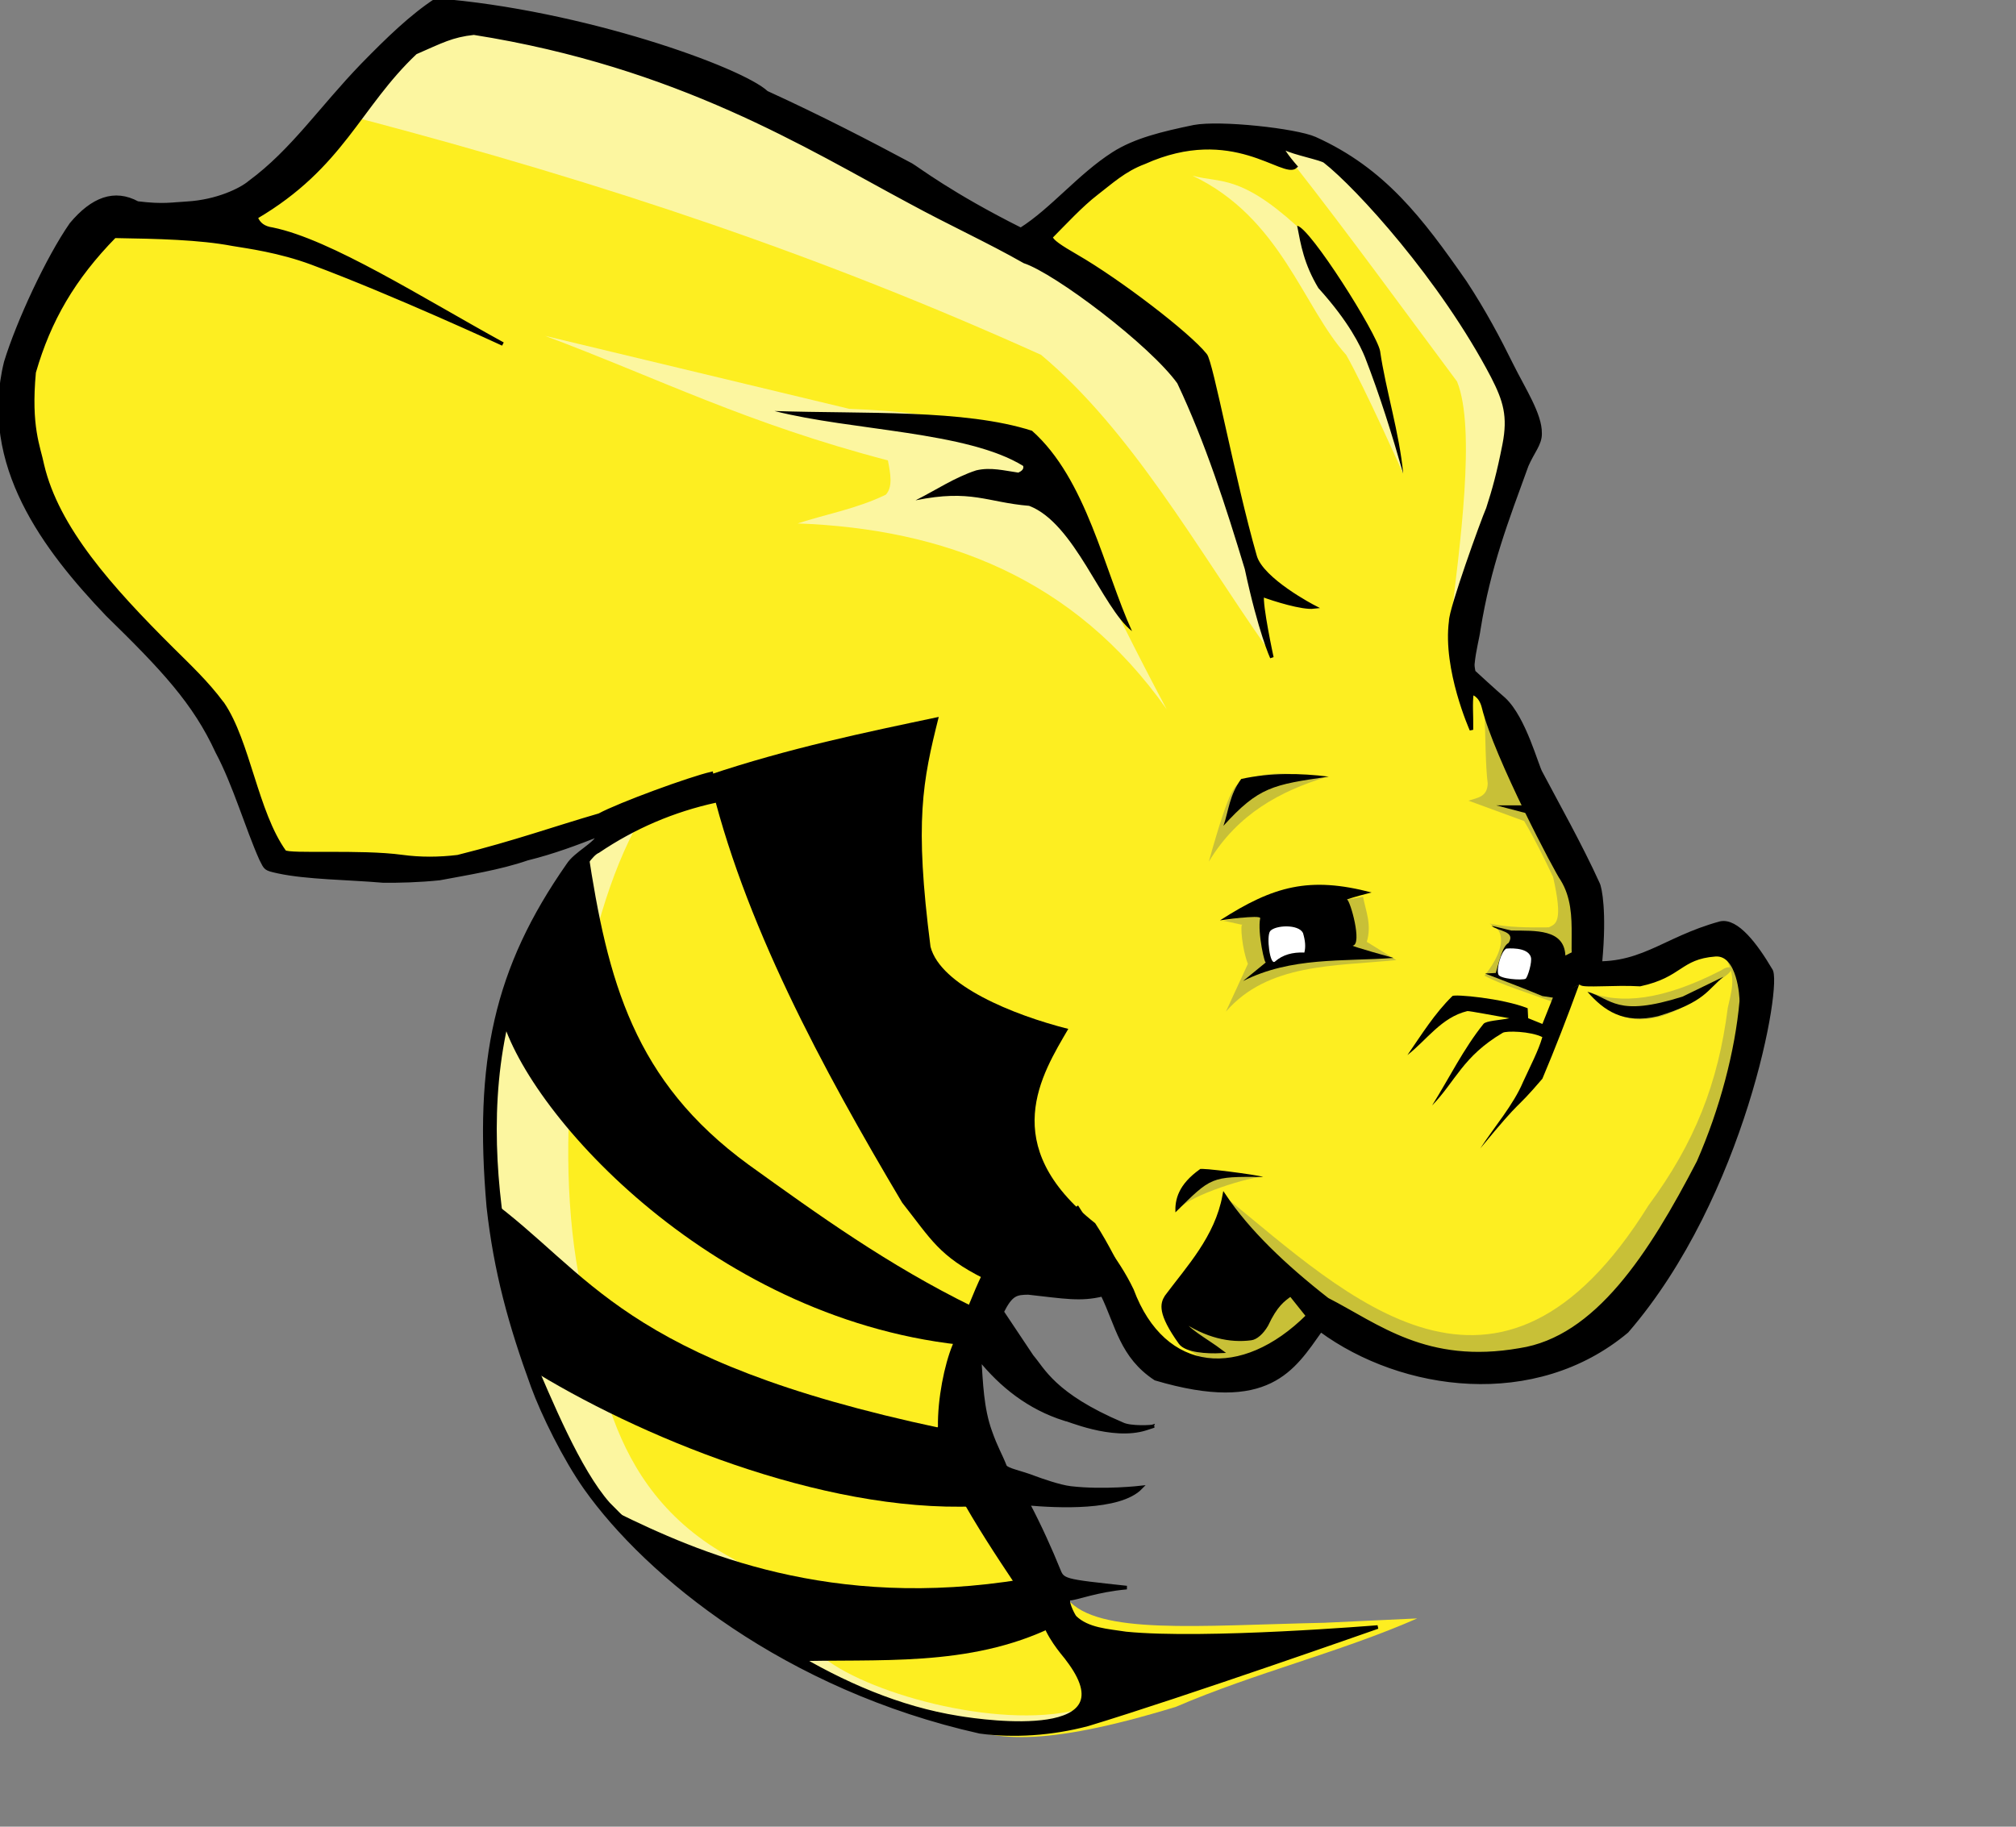 <svg width="64" height="58" viewBox="0 0 64 58" fill="none" xmlns="http://www.w3.org/2000/svg">
<rect x="0" y="0" width="64" height="58" fill="#808080" stroke="none"/>
<g clip-path="url(#clip0)">
<path fill-rule="evenodd" clip-rule="evenodd" d="M32.201 7.664C31.708 6.313 14.734 -0.286 14.517 0.439C11.4 1.251 10.132 4.843 7.988 7.119L3.227 6.846C1.129 9.543 0.029 12.299 0.778 15.163C3.466 18.805 6.587 21.904 8.532 26.479C8.686 28.635 17.864 26.705 19.832 26.278C17.144 28.202 14.804 31.184 15.81 39.772C16.728 43.805 17.356 48.307 25.499 52.869C26.571 53.469 28.789 54.162 30.161 54.667C31.473 55.269 33.006 55.516 37.333 54.193C39.837 53.114 42.541 52.463 44.991 51.387L42.046 51.525C37.99 51.613 34.859 51.916 33.894 50.782L30.161 44.339L32.337 40.112C35.349 40.421 36.348 42.864 39.003 43.794L42.131 41.476C51.219 46.84 54.834 38.076 55.87 31.25C55.76 28.473 49.857 32.122 50.215 30.823C50.354 27.838 47.92 23.932 46.348 20.889L48.168 13.848C48.993 13.113 44.346 5.281 40.55 4.305C37.22 3.448 32.201 7.664 32.201 7.664L32.201 7.664Z" fill="#FDEE21"/>
<path fill-rule="evenodd" clip-rule="evenodd" d="M47.127 22.627C47.16 23.384 47.156 24.303 47.229 24.877C47.217 25.314 46.889 25.331 46.617 25.422L48.386 26.07C48.737 26.661 49.019 27.252 49.304 27.842C49.634 29.296 49.388 29.337 49.168 29.444C48.526 29.451 47.886 29.452 47.289 29.325C47.556 29.466 47.615 29.569 47.644 29.75C47.696 30.084 47.481 30.539 47.127 30.978C47.65 31.268 48.604 31.552 49.312 31.822L50.12 30.024C49.754 27.382 48.645 24.948 47.127 22.627L47.127 22.627Z" fill="#C8C037"/>
<path fill-rule="evenodd" clip-rule="evenodd" d="M50.43 31.487C51.41 31.896 52.765 31.776 54.644 30.808C54.923 30.609 55.184 30.728 54.684 31.055C52.22 33.266 51.04 32.16 50.43 31.487L50.43 31.487Z" fill="#C8C037"/>
<path fill-rule="evenodd" clip-rule="evenodd" d="M54.833 30.518C55.125 31.076 54.948 31.529 54.85 32.001C54.546 34.397 53.799 36.292 52.334 38.272C47.567 45.935 42.755 41.14 38.918 38.02L37.331 41.996C37.247 42.345 36.897 42.616 39.375 43.708L41.9 41.924C51.529 49.251 58.353 31.669 54.833 30.518L54.833 30.518Z" fill="#C8C037"/>
<path fill-rule="evenodd" clip-rule="evenodd" d="M40.079 37.366C39.43 37.412 37.496 38.07 37.41 38.45L38.3 37.125L40.079 37.366Z" fill="#C8C037"/>
<path fill-rule="evenodd" clip-rule="evenodd" d="M38.816 29.24C38.935 29.24 39.507 29.393 39.446 29.359C39.358 29.31 39.436 30.16 39.616 30.603L38.918 32.12C40.254 30.58 42.365 30.682 44.325 30.484L43.39 29.904C43.553 29.363 43.361 28.934 43.271 28.473L38.816 29.24Z" fill="#C8C037"/>
<path fill-rule="evenodd" clip-rule="evenodd" d="M42.1 24.673C40.667 25.112 39.296 25.829 38.375 27.359C39.078 24.838 39.221 24.934 39.447 24.809C40.43 24.37 41.234 24.643 42.1 24.673V24.673Z" fill="#C8C037"/>
<path fill-rule="evenodd" clip-rule="evenodd" d="M34.442 54.224C32.71 56.136 28.844 54.08 25.634 53.031C17.477 47.844 15.883 42.961 15.772 38.17C15.353 31.308 17.46 27.321 20.125 26.377C18.361 29.777 17.539 35.881 18.357 40.42C19.017 42.945 19.03 47.204 23.256 49.484C25.325 50.648 24.764 51.555 26.163 52.646C27.696 53.842 31.971 54.978 34.442 54.224L34.442 54.224Z" fill="#FCF6A0"/>
<path fill-rule="evenodd" clip-rule="evenodd" d="M37.032 22.512C34.099 18.352 29.974 16.791 25.322 16.62C26.254 16.316 27.186 16.158 28.119 15.708C28.347 15.469 28.272 15.046 28.187 14.618C23.709 13.448 20.882 12.003 17.305 10.664L26.963 12.982C33.485 13.229 32.925 14.839 37.033 22.512L37.032 22.512Z" fill="#FCF6A0"/>
<path fill-rule="evenodd" clip-rule="evenodd" d="M40.173 20.506C38.006 17.411 35.903 13.656 33.05 11.267C26.161 8.158 19.346 5.849 11.359 3.747L13.908 0.469C22.383 2.404 30.343 5.641 37.474 10.978C38.68 14.028 39.485 17.082 40.173 20.505L40.173 20.506Z" fill="#FCF6A0"/>
<path fill-rule="evenodd" clip-rule="evenodd" d="M44.544 15.037C44.544 15.037 43.329 12.311 42.737 11.27C41.364 9.749 40.67 6.915 37.859 5.579C38.748 5.819 39.357 5.533 41.172 7.179L44.031 12.602L44.544 15.037Z" fill="#FCF6A0"/>
<path fill-rule="evenodd" clip-rule="evenodd" d="M46.054 19.761C46.334 17.399 46.866 13.61 46.255 12.113C44.556 9.833 42.845 7.476 41.133 5.288C40.849 5.024 40.645 4.666 40.422 4.387C42.829 5.011 45.341 6.684 48.728 13.291L46.054 19.761Z" fill="#FCF6A0"/>
<path fill-rule="evenodd" clip-rule="evenodd" d="M35.937 20.04C34.978 19.285 34.123 16.616 32.671 16.061C31.326 15.949 30.833 15.526 29.065 15.886C29.706 15.565 30.312 15.154 30.993 14.934C31.455 14.825 31.888 14.945 32.329 15.006C32.438 14.955 32.509 14.891 32.482 14.794C30.702 13.694 27.051 13.678 24.586 13.05C27.447 13.146 30.612 12.988 32.762 13.677C34.491 15.211 35.052 18.101 35.937 20.04L35.937 20.04Z" fill="black"/>
<path fill-rule="evenodd" clip-rule="evenodd" d="M41.18 7.17C41.577 7.206 43.712 10.584 43.813 11.147C43.99 12.376 44.428 13.753 44.546 15.039C44.194 13.806 43.811 12.573 43.332 11.339C43.192 11 42.837 10.232 41.853 9.146C41.395 8.381 41.296 7.779 41.18 7.17L41.18 7.17Z" fill="black"/>
<path fill-rule="evenodd" clip-rule="evenodd" d="M48.414 25.571H47.5L48.51 25.836L48.414 25.571Z" fill="black"/>
<path fill-rule="evenodd" clip-rule="evenodd" d="M42.184 24.659C41.266 24.546 40.323 24.531 39.404 24.733C39.029 25.236 39.004 25.747 38.84 26.22C39.957 24.989 40.4 24.914 42.184 24.659V24.659Z" fill="black"/>
<path fill-rule="evenodd" clip-rule="evenodd" d="M54.713 31.013C54.202 31.421 54.151 31.805 52.639 32.265C51.536 32.526 50.913 32.084 50.395 31.49C51.181 31.715 51.307 32.31 53.417 31.643L54.713 31.013Z" fill="black"/>
<path fill-rule="evenodd" clip-rule="evenodd" d="M50.129 31.268C49.761 32.28 49.365 33.303 48.965 34.25C48.012 35.367 48.418 34.731 46.992 36.466C47.449 35.762 48.042 35.086 48.352 34.352C48.571 33.87 48.842 33.358 48.963 32.929C48.584 32.74 47.811 32.725 47.706 32.793C46.438 33.541 46.209 34.332 45.462 35.102C46.004 34.236 46.466 33.291 47.094 32.512C47.166 32.411 47.631 32.391 47.917 32.331C47.472 32.255 46.65 32.096 46.584 32.103C45.757 32.302 45.294 33.022 44.68 33.5C45.127 32.854 45.54 32.181 46.108 31.626C46.164 31.56 47.7 31.695 48.497 32.013L48.513 32.329L48.965 32.512L49.305 31.66L50.129 31.268Z" fill="black"/>
<path fill-rule="evenodd" clip-rule="evenodd" d="M40.102 37.369C39.898 37.299 38.096 37.068 38.096 37.122C37.404 37.614 37.299 38.086 37.314 38.494C38.465 37.361 38.422 37.358 40.102 37.369L40.102 37.369Z" fill="black"/>
<path fill-rule="evenodd" clip-rule="evenodd" d="M38.73 29.223C38.73 29.223 40.031 29.034 40.006 29.155C39.912 29.606 40.165 30.706 40.193 30.552L39.462 31.149C40.993 30.379 42.605 30.534 44.24 30.416C44.24 30.416 42.863 30.036 42.947 30.024C43.254 29.981 42.866 28.589 42.76 28.558C43.022 28.47 43.278 28.403 43.542 28.337C41.574 27.822 40.436 28.125 38.73 29.223L38.73 29.223Z" fill="black"/>
<path fill-rule="evenodd" clip-rule="evenodd" d="M49.984 30.194L49.695 30.339C49.654 29.492 48.745 29.554 47.978 29.546L47.349 29.393C47.54 29.57 48.131 29.556 47.893 29.938C47.692 30.046 47.6 30.506 47.485 30.893L47.145 30.91C47.745 31.145 48.303 31.35 48.964 31.626L49.355 31.685L50.29 31.183L49.984 30.194Z" fill="black"/>
<path fill-rule="evenodd" clip-rule="evenodd" d="M41.365 29.623C41.219 29.334 40.483 29.375 40.324 29.562C40.195 29.714 40.316 30.691 40.481 30.526C40.72 30.316 41.033 30.228 41.408 30.245C41.455 30.065 41.438 29.87 41.365 29.623L41.365 29.623Z" fill="white"/>
<path fill-rule="evenodd" clip-rule="evenodd" d="M48.431 31.078C48.5 31.028 48.646 30.538 48.599 30.392C48.502 30.046 47.817 30.119 47.817 30.119C47.65 30.217 47.504 30.756 47.565 30.934C47.594 31.084 48.321 31.132 48.431 31.078L48.431 31.078Z" fill="white"/>
<path fill-rule="evenodd" clip-rule="evenodd" d="M19.141 47.977L19.573 48.019C22.138 49.279 26.36 51.146 32.474 50.142L33.433 51.652C30.741 52.96 27.845 52.659 25.131 52.751L19.141 47.977Z" fill="black"/>
<path fill-rule="evenodd" clip-rule="evenodd" d="M15.461 38.022L16.746 43.416C20.185 45.566 26.06 48.028 30.957 47.829L29.875 45.346C19.652 43.175 18.788 40.431 15.461 38.022L15.461 38.022Z" fill="black"/>
<path fill-rule="evenodd" clip-rule="evenodd" d="M18.66 26.976C19.288 31.155 20.126 34.323 23.76 36.977C25.988 38.579 28.199 40.174 30.888 41.491C30.888 41.491 30.652 42.718 30.455 42.696C22.452 41.807 16.593 35.171 15.883 32.14C16.57 29.815 17.556 28.363 18.66 26.976H18.66Z" fill="black"/>
<path fill-rule="evenodd" clip-rule="evenodd" d="M22.504 24.607C23.571 29.239 26.113 33.931 28.641 38.187C29.567 39.362 29.81 39.881 31.238 40.597C33.168 41.208 34.533 41.052 35.934 40.96C35.55 40.25 35.209 39.507 34.768 38.839C31.631 36.358 33.081 34.099 33.914 32.669C32.17 32.229 29.859 31.292 29.54 30.06C29.028 26.074 29.288 24.81 29.801 22.763C27.438 23.261 25.045 23.755 22.504 24.607L22.504 24.607Z" fill="black"/>
<path fill-rule="evenodd" clip-rule="evenodd" d="M13.839 0.004C13.063 0.511 12.315 1.236 11.51 2.06C10.176 3.441 9.289 4.788 7.932 5.787C7.66 6.021 6.898 6.398 5.94 6.454C5.488 6.476 5.194 6.551 4.365 6.447C3.634 6.051 2.939 6.309 2.261 7.12C1.517 8.189 0.575 10.22 0.184 11.498C-0.623 14.758 1.434 17.444 3.408 19.514C5.163 21.229 6.175 22.301 6.896 23.873C7.442 24.892 7.846 26.292 8.284 27.273C8.442 27.584 8.409 27.582 8.834 27.676C9.751 27.872 11.023 27.874 12.156 27.971C12.646 27.978 13.319 27.96 13.957 27.893C14.836 27.727 15.868 27.565 16.734 27.265C17.579 27.057 18.333 26.769 19.012 26.503C18.924 26.8 18.277 27.087 18.035 27.463C15.733 30.759 15.102 33.691 15.503 38.318C15.729 40.368 16.2 42.069 16.91 44.014C17.235 44.904 17.927 46.313 18.589 47.25C20.56 50.034 24.968 53.61 31.105 54.986C32.176 55.132 33.391 55.054 34.534 54.75C37.563 53.832 43.736 51.66 43.736 51.66C43.736 51.66 38.256 52.114 35.747 51.865C35.166 51.775 34.525 51.744 34.121 51.348C34.053 51.26 33.806 50.764 33.965 50.759C34.183 50.753 34.806 50.494 35.77 50.408C33.713 50.187 33.743 50.19 33.593 49.815C33.359 49.233 33.002 48.439 32.634 47.743C33.538 47.82 35.538 47.932 36.217 47.231C36.217 47.231 35.033 47.368 33.987 47.245C33.635 47.204 33.034 46.99 32.854 46.923C32.384 46.74 31.997 46.684 31.907 46.564C31.744 46.149 31.634 46.01 31.437 45.454C31.17 44.717 31.149 43.896 31.098 43.144C31.783 43.988 32.655 44.698 33.809 45.06C33.824 45.029 35.307 45.705 36.383 45.358L36.607 45.285C36.607 45.306 35.893 45.348 35.632 45.218C33.442 44.288 33.112 43.473 32.758 43.068L31.813 41.652C32.1 41.078 32.263 41.056 32.644 41.051C33.797 41.179 34.298 41.278 34.999 41.108C35.474 42.084 35.602 43.065 36.681 43.775C40.275 44.842 41.056 43.458 41.927 42.235C44.513 44.133 48.724 44.718 51.648 42.268C55.365 37.967 56.542 31.185 56.212 30.798C55.748 30.01 55.139 29.198 54.616 29.31C52.752 29.819 52.064 30.765 50.217 30.549C50.437 30.537 50.807 30.531 50.81 30.51C50.952 28.946 50.798 28.189 50.73 28.059C50.169 26.823 49.433 25.522 48.92 24.547C48.788 24.344 48.399 22.808 47.748 22.201C47.469 21.963 46.786 21.334 46.786 21.334L46.728 22.002C46.728 22.002 46.995 22.043 47.097 22.456C47.482 24.026 49.445 27.735 49.589 27.913C50.284 29.036 49.659 30.435 50.188 31.22C50.239 31.319 51.267 31.211 52.064 31.26C53.374 30.978 53.319 30.401 54.451 30.314C55.213 30.255 55.289 31.687 55.279 31.798C55.137 33.38 54.656 35.218 53.92 36.897C52.39 39.845 50.676 42.493 48.245 42.862C45.281 43.38 43.74 42.084 42.133 41.259L41.518 41.783C39.429 43.863 36.949 43.678 35.935 40.961C35.43 39.907 34.772 39.26 34.208 38.356L31.22 40.508C30.971 41.018 30.666 41.823 30.294 42.721C30.036 43.346 29.819 44.419 29.833 45.31C29.45 45.963 31.16 48.609 32.24 50.219C32.559 50.694 33.154 51.523 33.174 51.575C33.388 52.131 33.857 52.621 33.886 52.681C35.892 55.297 31.356 54.695 30.419 54.537C28.571 54.242 26.764 53.47 25.064 52.438C24.966 52.378 24.867 52.317 24.77 52.256C22.75 50.984 20.892 49.358 19.313 47.749C18.371 46.682 17.474 44.496 16.811 42.946C15.819 39.219 14.394 32.76 18.253 27.865C18.498 27.586 18.762 27.12 18.987 27.028C20.134 26.252 21.379 25.723 22.718 25.43L22.583 24.562C21.914 24.714 19.662 25.537 19.026 25.882C17.578 26.302 16.377 26.74 14.532 27.202C13.932 27.275 13.342 27.277 12.767 27.199C11.439 27.018 9.176 27.179 9.032 27.045C8.133 25.792 7.887 23.546 7.067 22.344L7.058 22.332L7.047 22.321C6.569 21.678 6.012 21.154 5.463 20.609C3.498 18.656 1.816 16.768 1.345 14.767C1.226 14.177 0.921 13.565 1.083 11.817L1.086 11.809L1.089 11.8C1.562 10.167 2.331 8.836 3.637 7.502C4.995 7.524 6.34 7.554 7.388 7.754C7.868 7.834 8.868 7.965 9.9 8.349C12.512 9.323 15.964 10.923 15.964 10.923C13.373 9.5 10.476 7.651 8.646 7.278C8.374 7.24 8.207 7.116 8.126 6.899C10.878 5.282 11.381 3.378 13.191 1.671C14.018 1.311 14.341 1.127 15.044 1.051C21.544 2.079 25.636 4.668 28.873 6.399C30.187 7.114 31.382 7.654 32.522 8.304C33.522 8.633 36.54 10.912 37.423 12.14C38.32 14.034 38.975 16.08 39.572 18.054C40.001 20.062 40.376 20.877 40.376 20.877C40.376 20.877 40.012 19.197 40.073 18.895C40.45 19.036 41.343 19.315 41.713 19.272C41.713 19.272 40.06 18.417 39.844 17.663C39.149 15.24 38.452 11.47 38.264 11.273C37.735 10.607 35.527 8.917 34.172 8.135C33.66 7.839 33.383 7.656 33.361 7.526C33.794 7.089 34.328 6.511 34.807 6.143C35.267 5.791 35.685 5.394 36.325 5.156C39.139 3.889 40.748 5.644 41.129 5.288C41.129 5.288 40.524 4.594 40.793 4.709C41.068 4.858 41.966 5.034 42.064 5.125C43.09 5.927 45.77 8.859 47.386 11.953C47.774 12.71 47.932 13.21 47.752 14.122C47.572 15.035 47.432 15.537 47.235 16.147C47.057 16.555 46.051 19.347 46.055 19.722C45.853 21.253 46.712 23.171 46.712 23.171C46.72 22.65 46.68 22.373 46.727 22.001L46.785 21.336C46.785 21.336 46.748 21.159 46.755 21.088C46.799 20.629 46.912 20.242 46.945 19.978C47.268 17.978 47.829 16.538 48.466 14.783C48.656 14.34 48.903 14.093 48.891 13.756C48.901 13.158 48.366 12.354 47.979 11.57C47.588 10.777 47.122 9.893 46.509 8.961C45.113 6.953 43.922 5.382 41.742 4.399C41.133 4.131 38.733 3.869 37.904 4.025C36.898 4.234 36.034 4.441 35.344 4.882C34.26 5.577 33.407 6.652 32.407 7.286C30.195 6.18 29.128 5.352 28.929 5.238C27.614 4.534 26.036 3.716 24.338 2.941C23.524 2.182 18.469 0.366 13.84 0.004L13.839 0.004ZM42.132 41.258C40.769 40.192 39.621 39.095 38.865 37.965C38.618 39.294 37.722 40.24 37.029 41.171C36.891 41.389 36.792 41.687 37.471 42.635C37.654 42.888 38.316 42.931 38.763 42.908C38.308 42.564 37.616 42.2 37.505 41.885C38.305 42.43 39.046 42.586 39.715 42.499C39.868 42.481 40.058 42.319 40.205 42.069C40.504 41.428 40.737 41.274 40.974 41.101L41.518 41.783L42.132 41.258Z" fill="black" stroke="black" stroke-width="0.114"/>
</g>
<defs>
<clipPath id="clip0">
<rect width="64" height="57.6" fill="white"/>
</clipPath>
</defs>
</svg>
